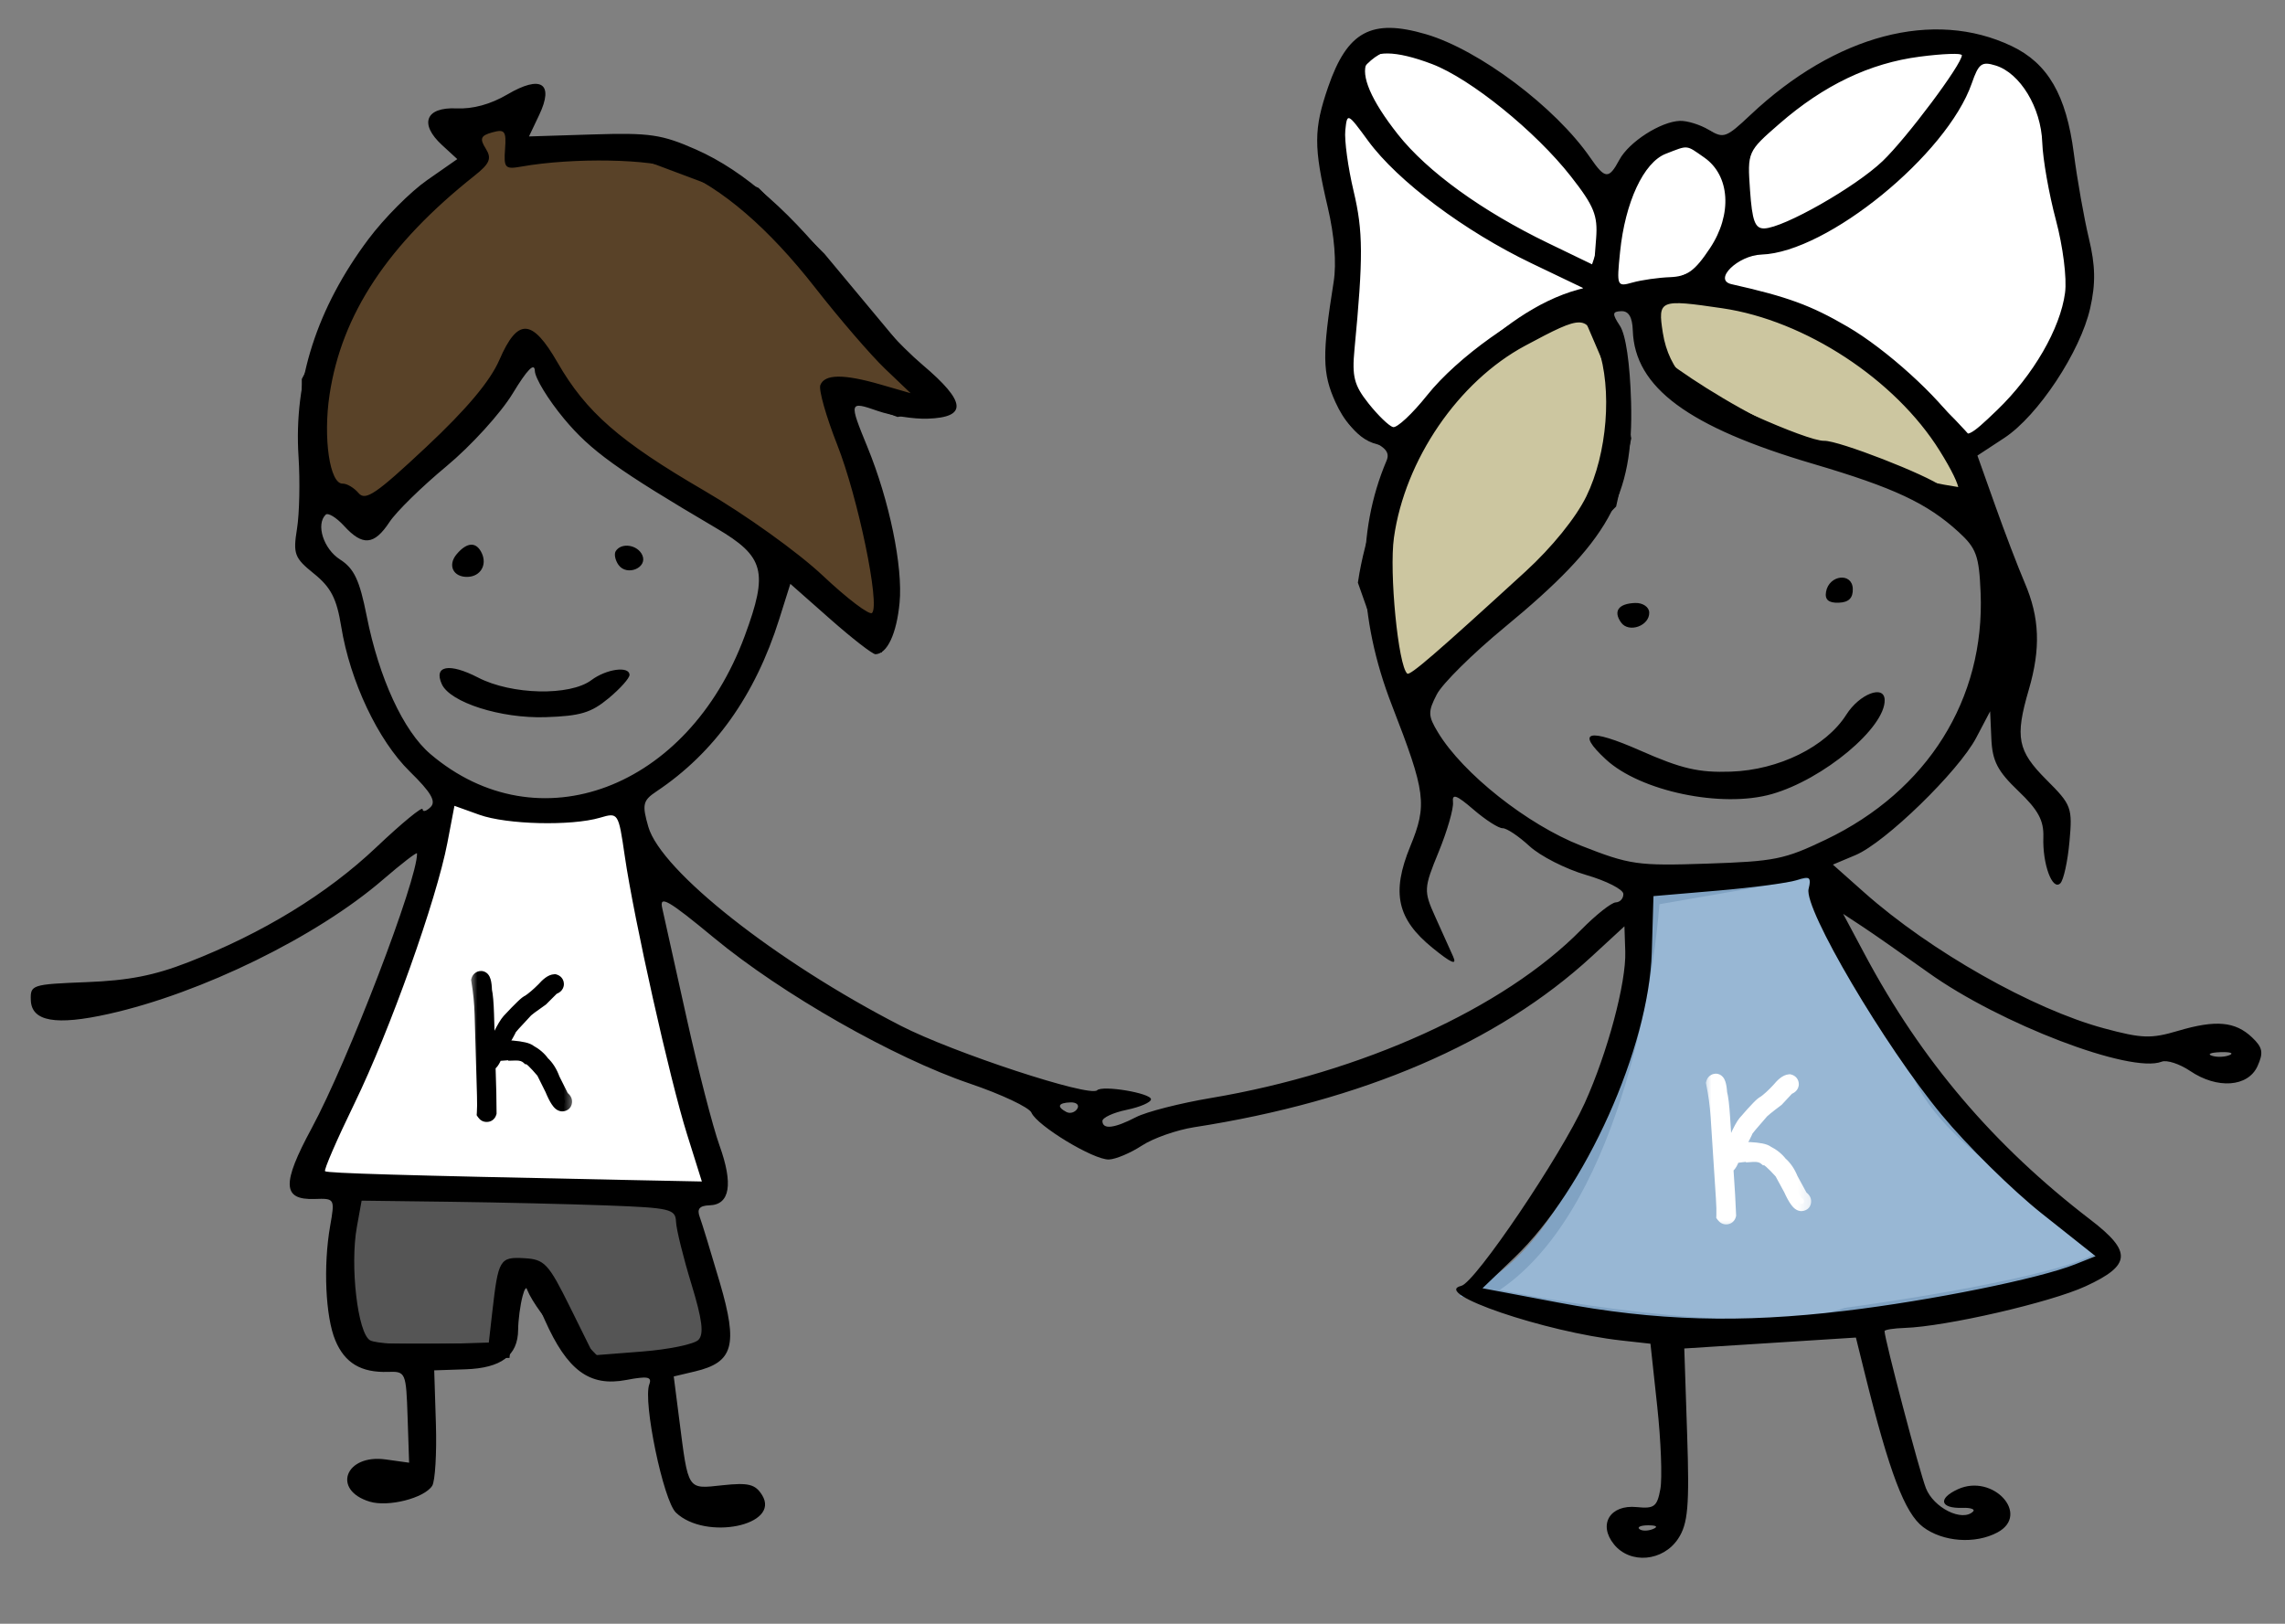 <?xml version="1.0" encoding="UTF-8"?> <svg xmlns="http://www.w3.org/2000/svg" width="159" height="113" viewBox="0 0 159 113" fill="none"><rect x="0" y="0" width="159" height="113" fill="#808080" stroke="none"/><path d="M22.038 81C23.638 79.8 28.705 63.833 31.038 56C31.838 57.2 40.039 56.833 44.039 56.5L46.539 72.5L49.039 82.5H30.038C26.705 82.5 20.438 82.2 22.038 81Z" fill="white" stroke="white"></path><path d="M103 90C111.4 85.6 114.5 69.833 115 62.5L126.273 60.539C126.092 61.771 131.015 70.36 133.5 74.5C135.5 80 146 85 146.5 87C146.9 88.6 134.667 90.667 128.5 91.5C122.9 93.5 109.167 91.333 103 90Z" fill="#98B7D4"></path><path d="M126.5 60.5L126.273 60.539M126.273 60.539L115 62.5C114.5 69.833 111.4 85.6 103 90C109.167 91.333 122.9 93.5 128.5 91.5C134.667 90.667 146.9 88.6 146.5 87C146 85 135.5 80 133.5 74.5C131.015 70.36 126.092 61.771 126.273 60.539Z" stroke="#81A3C3"></path><path d="M112 25L110.5 21.5C100.1 23.5 95.833 35 95 40.5L98 49L103 43.5L108 39L112 35L113 30.5L112 25Z" fill="#CCC6A0"></path><path d="M115 25V21.5V20H118.5L123.5 21.5C127.1 20.7 133.333 27.167 136 30.5L137 34.5C127.4 33.3 118.333 27.667 115 25Z" fill="#CCC6A0"></path><path d="M112 21.5H110.5M110.5 21.5L112 25L113 30.5L112 35L108 39L103 43.5L98 49L95 40.5C95.833 35 100.1 23.5 110.5 21.5ZM115 21.5V25C118.333 27.667 127.4 33.3 137 34.5L136 30.5C133.333 27.167 127.1 20.7 123.5 21.5L118.5 20H115V21.5Z" stroke="black"></path><path d="M28 34.5L36.5 24.5H37.5L40.5 29L44.5 32.5L51 36.5L61 44.5L61.5 41.5V38L58.5 29V27L62.5 28.5L65 28L62 24L57 18L52.5 13.5L44.5 10.5H36V8L31.5 9L33 11L27 16L21.5 26.5V33L24.5 36L28 34.5Z" fill="#594228" stroke="black"></path><path d="M137 3.5C132.2 0.7 124.333 6.666 121 10V16L118.5 19.5L120 20.5C126.4 20.5 134 27.5 137 31C138.333 30 141.4 27.5 143 25.5C144.6 23.5 144.667 19.333 144.5 17.5C144.167 15.666 143.3 11.1 142.5 7.5C141.7 3.9 138.5 3.333 137 3.5Z" fill="white" stroke="black"></path><path d="M47.5 83.5L24 82.5C24 83.833 23.9 86.8 23.5 88C23.1 89.2 24.333 92.5 25 94H35L35.5 89H37C37 90.2 40 93.5 41.5 95C45.5 96.2 48.833 94.167 50 93L47.5 83.5Z" fill="#555555" stroke="black"></path><path d="M113.701 11.127C113.52 11.269 113.064 11.715 113.064 11.964C113.064 11.926 113.212 12.131 113.193 12.154C113.121 12.246 113.047 12.33 112.999 12.438C112.983 12.475 113.01 12.545 112.983 12.575C112.922 12.643 112.877 12.685 112.846 12.781C112.741 13.107 112.777 13.439 112.7 13.764C112.555 14.38 112.465 15.036 112.38 15.665L112.375 15.701C112.347 15.903 112.226 16.041 112.148 16.225C111.975 16.637 111.826 17.064 111.685 17.489C111.513 18.005 111.26 18.415 111.283 18.991C111.301 19.477 111.511 19.891 111.81 20.263C112.027 20.532 112.33 20.952 112.7 21.019C113.082 21.088 113.589 21.062 113.974 21.019C114.51 20.96 115.006 20.83 115.503 20.619C116.095 20.366 116.564 19.91 117.169 19.68C117.598 19.518 118.022 19.327 118.447 19.153C118.776 19.018 119.003 18.646 119.341 18.55C119.482 18.51 119.667 18.193 119.753 18.079C120.156 17.547 120.368 16.811 120.548 16.176C120.788 15.325 120.962 14.511 120.962 13.622C120.962 13.246 120.862 12.878 120.798 12.508C120.715 12.024 120.629 11.473 120.335 11.062C120.176 10.839 119.956 10.656 119.789 10.436C119.637 10.234 119.417 10.014 119.215 9.861C118.824 9.565 118.438 9.344 117.941 9.344C117.365 9.344 116.796 9.396 116.231 9.506C115.988 9.553 115.772 9.596 115.539 9.673C115.246 9.771 114.972 10.046 114.71 10.209C114.317 10.454 114.06 10.846 113.701 11.127Z" fill="white" stroke="black" stroke-linecap="round"></path><path d="M96.499 2.999C100.899 1.399 108.333 9.332 111.499 13.499C113.099 13.499 111.499 18.166 110.499 20.499C104.899 21.699 99.833 27.999 97.999 30.999L96.499 30.499C93.499 30.499 92.499 24.999 93.499 23.499C94.299 22.299 93.833 16.999 93.499 14.499C92.666 11.332 92.099 4.599 96.499 2.999Z" fill="white" stroke="black"></path><path fill-rule="evenodd" clip-rule="evenodd" d="M99.224 2.381C102.924 3.466 108.24 7.463 110.666 10.985C111.691 12.473 111.948 12.49 112.686 11.115C113.352 9.875 115.563 8.457 116.898 8.412C117.403 8.395 118.308 8.677 118.91 9.038C119.939 9.655 120.109 9.594 121.803 7.998C127.725 2.42 134.554 0.62 139.981 3.207C142.5 4.407 143.78 6.615 144.304 10.664C144.545 12.521 145.017 15.186 145.353 16.587C145.809 18.485 145.832 19.721 145.445 21.442C144.763 24.476 141.81 28.939 139.467 30.477L137.597 31.704L138.824 35.153C139.498 37.05 140.427 39.48 140.887 40.553C141.931 42.983 142.011 45.132 141.167 48.016C140.201 51.318 140.387 52.255 142.405 54.272C144.148 56.012 144.217 56.2 144.002 58.579C143.878 59.946 143.593 61.248 143.367 61.47C142.814 62.015 142.122 60.141 142.185 58.266C142.224 57.098 141.83 56.369 140.444 55.046C139 53.667 138.636 52.965 138.567 51.419L138.482 49.502L137.513 51.343C136.282 53.681 131.185 58.637 129.118 59.506L127.54 60.17L129.72 62.107C134.311 66.188 141.442 70.229 146.408 71.564C149.051 72.275 149.677 72.296 151.563 71.737C154.179 70.96 155.541 71.082 156.714 72.2C157.448 72.9 157.514 73.254 157.087 74.196C156.427 75.652 154.287 75.805 152.403 74.533C151.668 74.037 150.774 73.745 150.415 73.886C148.263 74.728 139.169 71.255 134.185 67.688C132.413 66.42 130.353 64.98 129.608 64.49L128.253 63.597L129.774 66.447C133.712 73.823 138.733 79.723 145.464 84.884C148.37 87.113 148.302 88.049 145.127 89.513C142.675 90.643 135.406 92.317 132.533 92.413C131.761 92.439 131.131 92.539 131.134 92.637C131.155 93.257 133.552 102.364 134.008 103.55C134.537 104.932 136.542 105.932 137.295 105.19C137.457 105.031 137.125 104.916 136.557 104.935C134.998 104.986 134.824 104.288 136.234 103.64C138.675 102.518 141.315 105.4 138.988 106.646C137.444 107.472 135.194 107.308 133.817 106.269C132.543 105.306 131.472 102.486 129.767 95.608L129.142 93.083L123.171 93.463L117.2 93.843L117.399 99.837C117.565 104.815 117.458 106.043 116.771 107.082C115.721 108.668 113.443 108.871 112.311 107.479C111.182 106.092 112.033 104.693 113.89 104.881C115.109 105.005 115.31 104.852 115.534 103.629C115.674 102.863 115.577 100.273 115.317 97.874L114.846 93.512L112.822 93.287C107.493 92.694 99.56 89.987 101.682 89.485C102.652 89.257 108.604 80.445 110.268 76.776C111.858 73.267 113.165 68.384 113.093 66.219L113.035 64.463L110.77 66.551C104.238 72.573 94.79 76.633 83.092 78.446C81.88 78.634 80.244 79.209 79.457 79.724C78.669 80.24 77.637 80.675 77.163 80.692C76.108 80.731 72.162 78.344 71.772 77.431C71.617 77.067 69.688 76.157 67.486 75.409C62.178 73.605 54.428 69.189 49.674 65.258C46.49 62.626 45.87 62.27 46.081 63.199C46.221 63.815 46.986 67.256 47.779 70.845C48.573 74.434 49.602 78.426 50.066 79.717C51.031 82.403 50.795 83.833 49.38 83.88C48.673 83.903 48.481 84.13 48.691 84.694C48.85 85.123 49.48 87.18 50.09 89.263C51.366 93.62 51.036 94.804 48.367 95.438L46.882 95.79L47.266 98.791C47.907 103.786 47.801 103.625 50.278 103.361C52.078 103.168 52.554 103.286 53.026 104.04C54.352 106.159 49.099 107.234 47.035 105.266C46.16 104.433 44.727 97.54 45.18 96.342C45.38 95.811 45.069 95.751 43.578 96.035C41.022 96.52 39.476 95.381 37.907 91.855C36.807 89.384 36.631 89.194 36.364 90.197C36.198 90.819 36.059 91.874 36.054 92.54C36.041 94.337 34.877 95.21 32.384 95.293L30.215 95.365L30.332 99.09C30.395 101.139 30.279 103.079 30.073 103.401C29.522 104.261 27.015 104.896 25.723 104.502C23.073 103.696 24.028 101.176 26.835 101.565L28.468 101.792L28.362 98.611C28.258 95.498 28.229 95.431 26.999 95.472C25.126 95.534 23.99 94.855 23.332 93.276C22.648 91.634 22.487 88.088 22.972 85.324C23.308 83.409 23.298 83.392 21.891 83.439C19.641 83.513 19.595 82.389 21.687 78.515C24.215 73.837 29.077 61.154 29.018 59.39C29.014 59.272 27.945 60.097 26.641 61.221C22.043 65.188 14.025 69.115 7.57 70.56C3.879 71.386 2.194 71.088 2.144 69.6C2.108 68.532 2.211 68.499 6.025 68.349C8.976 68.232 10.726 67.889 13.116 66.958C18.284 64.945 22.767 62.202 26.184 58.963C27.949 57.29 29.399 56.097 29.406 56.312C29.413 56.526 29.662 56.462 29.96 56.169C30.364 55.771 30 55.147 28.517 53.693C26.304 51.525 24.36 47.414 23.743 43.602C23.429 41.656 23.026 40.874 21.852 39.927C20.488 38.828 20.385 38.558 20.666 36.802C20.836 35.746 20.884 33.486 20.773 31.781C20.43 26.481 22.052 21.435 25.638 16.642C26.72 15.197 28.552 13.352 29.712 12.543L31.82 11.072L30.765 10.102C29.151 8.622 29.61 7.442 31.763 7.543C32.906 7.596 34.136 7.259 35.305 6.573C37.647 5.196 38.57 5.79 37.52 7.998L36.809 9.495L41.273 9.355C45.211 9.232 46.053 9.355 48.429 10.404C51.828 11.906 55.178 14.861 58.74 19.503C60.274 21.501 62.723 24.146 64.183 25.38C67.238 27.964 67.341 29.044 64.541 29.137C63.581 29.169 62.022 28.927 61.076 28.598C59.077 27.903 59.064 27.948 60.366 31.126C61.889 34.846 62.835 39.433 62.597 41.944C62.392 44.099 61.737 45.502 60.922 45.529C60.721 45.536 59.305 44.437 57.775 43.087L54.995 40.632L54.22 43.092C52.547 48.404 49.706 52.389 45.679 55.076C44.73 55.71 44.666 55.986 45.113 57.538C46.001 60.618 54.011 66.931 62.681 71.385C66.326 73.257 75.829 76.38 76.342 75.874C76.715 75.507 80.078 76.069 80.092 76.501C80.099 76.71 79.338 77.04 78.401 77.235C77.463 77.429 76.703 77.782 76.71 78.019C76.731 78.624 77.535 78.529 79.055 77.742C79.771 77.372 82.112 76.774 84.257 76.413C94.785 74.644 104.648 70.163 110.019 64.71C111.045 63.669 112.131 62.809 112.432 62.799C112.732 62.789 112.97 62.524 112.96 62.209C112.949 61.895 111.781 61.3 110.364 60.888C108.946 60.476 107.172 59.572 106.422 58.879C105.672 58.187 104.834 57.628 104.558 57.637C104.283 57.646 103.373 57.063 102.535 56.341C101.349 55.319 101.033 55.206 101.105 55.829C101.155 56.269 100.708 57.82 100.111 59.277C99.067 61.822 99.057 61.998 99.87 63.8C100.335 64.831 100.895 66.075 101.115 66.565C101.402 67.206 100.998 67.037 99.679 65.964C97.212 63.957 96.809 62.127 98.126 58.914C99.325 55.995 99.217 55.163 96.854 49.08C94.482 42.974 94.353 37.063 96.482 32.06C96.724 31.491 96.419 31.118 95.322 30.64C94.326 30.205 93.534 29.327 92.924 27.985C92.011 25.973 91.993 24.692 92.802 19.61C93.008 18.314 92.857 16.415 92.391 14.425C91.404 10.224 91.408 8.987 92.416 6.059C93.753 2.177 95.433 1.27 99.224 2.381ZM99.646 4.457C102.327 5.476 106.854 9.139 109.313 12.28C110.918 14.33 111.188 14.993 111.066 16.582L110.921 18.462L107.728 16.919C103.12 14.693 99.32 11.943 97.272 9.352C93.484 4.56 94.484 2.497 99.646 4.457ZM136.515 3.839C136.536 4.448 132.671 9.614 131 11.212C129.109 13.02 124.122 15.858 122.769 15.896C122.122 15.915 121.925 15.389 121.774 13.236C121.588 10.566 121.597 10.545 123.827 8.605C126.909 5.924 130.107 4.395 133.575 3.945C135.187 3.734 136.51 3.687 136.515 3.839ZM138.866 4.559C140.57 5.084 142.027 7.49 142.109 9.917C142.149 11.08 142.576 13.506 143.058 15.309C143.552 17.161 143.83 19.365 143.695 20.376C143.365 22.864 141.484 26.115 138.976 28.531C137.047 30.389 136.808 30.501 136.323 29.766C134.895 27.604 131.253 24.305 128.561 22.735C126.003 21.244 124.398 20.656 120.485 19.776C119.183 19.482 120.924 17.77 122.58 17.715C127.14 17.563 135.48 10.767 137.205 5.798C137.683 4.418 137.896 4.26 138.866 4.559ZM35.144 10.376C35.047 11.683 35.148 11.794 36.255 11.597C39.877 10.951 45.382 11.052 47.158 11.796C50.242 13.086 53.476 15.868 56.722 20.02C58.416 22.188 60.605 24.727 61.585 25.663L63.367 27.364L61.269 26.758C58.693 26.014 57.374 26.029 57.081 26.805C56.958 27.13 57.487 28.994 58.256 30.947C59.707 34.629 61.252 42.093 60.681 42.656C60.501 42.833 58.959 41.665 57.255 40.06C55.524 38.431 51.879 35.818 48.999 34.142C43.113 30.716 40.783 28.681 38.799 25.233C37.024 22.151 36.024 22.104 34.75 25.044C34.111 26.52 32.471 28.474 29.664 31.104C26.161 34.387 25.432 34.883 24.948 34.312C24.633 33.941 24.134 33.646 23.84 33.656C22.945 33.685 22.475 30.48 22.932 27.464C23.78 21.863 26.992 17.009 33.01 12.234C34.088 11.379 34.232 11.031 33.797 10.336C33.363 9.643 33.448 9.436 34.258 9.212C35.124 8.972 35.238 9.121 35.144 10.376ZM95.202 9.804C97.254 12.604 101.903 16.088 106.579 18.328L110.564 20.237L108.679 20.825C105.831 21.714 101.412 24.864 99.309 27.503C98.278 28.797 97.207 29.796 96.931 29.722C96.655 29.649 95.89 28.911 95.232 28.082C94.226 26.816 94.069 26.211 94.251 24.307C94.865 17.887 94.855 16.099 94.192 13.309C93.801 11.666 93.54 9.757 93.612 9.066C93.741 7.831 93.766 7.842 95.202 9.804ZM118.586 10.96C120.384 12.21 120.557 14.91 118.99 17.269C117.934 18.859 117.402 19.244 116.203 19.289C115.388 19.32 114.218 19.487 113.603 19.66C112.51 19.969 112.49 19.92 112.731 17.536C113.081 14.076 114.372 11.3 115.91 10.703C117.502 10.085 117.302 10.066 118.586 10.96ZM119.853 21.453C125.613 22.301 131.88 26.41 134.969 31.364C136.682 34.112 136.761 35.123 135.166 33.879C134.094 33.044 127.925 30.645 126.934 30.677C125.738 30.717 118.443 27.437 117.209 26.305C116.466 25.622 115.91 24.461 115.708 23.169C115.347 20.859 115.47 20.808 119.853 21.453ZM113.617 23.003C113.749 26.965 117.476 29.72 126.171 32.282C131.787 33.937 134.099 35.021 136.289 37.023C137.524 38.153 137.713 38.674 137.819 41.238C138.128 48.65 134.124 55.042 127.054 58.428C124.165 59.812 123.51 59.944 118.774 60.102C113.942 60.263 113.411 60.187 110.004 58.847C106.275 57.381 101.797 53.835 100.066 50.977C99.362 49.814 99.353 49.534 99.981 48.32C100.368 47.574 102.482 45.482 104.678 43.671C111.959 37.67 113.682 34.6 113.497 27.961C113.422 25.293 113.129 23.294 112.722 22.676C112.167 21.832 112.182 21.677 112.819 21.655C113.33 21.638 113.586 22.07 113.617 23.003ZM111.204 24.193C112.195 27.104 111.842 31.562 110.383 34.546C109.659 36.028 107.99 38.089 106.156 39.769C99.919 45.478 98.11 47.04 97.921 46.876C97.294 46.336 96.657 39.822 96.996 37.415C97.759 31.991 101.476 26.553 106.126 24.059C110.201 21.874 110.416 21.88 111.204 24.193ZM37.217 25.812C37.234 26.32 38.145 27.812 39.24 29.13C41.101 31.368 42.959 32.705 49.84 36.756C53.204 38.736 53.478 39.778 51.818 44.265C47.873 54.925 37.436 58.844 29.951 52.476C28.073 50.878 26.373 47.194 25.515 42.865C25.021 40.368 24.64 39.561 23.66 38.935C22.514 38.202 21.968 36.502 22.66 35.82C22.825 35.657 23.404 36.011 23.948 36.605C25.232 38.013 26.04 37.943 27.1 36.333C27.574 35.611 29.358 33.863 31.064 32.449C32.77 31.033 34.845 28.753 35.676 27.382C36.688 25.713 37.197 25.195 37.217 25.812ZM33.531 38.509C33.903 39.326 33.427 40.116 32.546 40.146C31.538 40.179 31.127 39.34 31.775 38.569C32.501 37.708 33.155 37.685 33.531 38.509ZM44.693 38.629C45.093 39.507 43.622 40.123 43.043 39.319C42.808 38.992 42.718 38.558 42.845 38.356C43.23 37.736 44.362 37.904 44.693 38.629ZM128.925 40.974C128.946 41.62 128.642 41.92 127.941 41.944C127.24 41.967 126.968 41.732 127.063 41.187C127.269 40.002 128.886 39.817 128.925 40.974ZM114.76 42.622C114.791 43.551 113.342 44.072 112.805 43.325C112.236 42.535 112.619 42.001 113.786 41.962C114.313 41.945 114.747 42.239 114.76 42.622ZM33.269 47.154C35.601 48.36 39.652 48.451 41.15 47.332C42.19 46.554 43.784 46.332 43.805 46.963C43.813 47.189 43.158 47.922 42.351 48.593C41.13 49.606 40.39 49.828 37.962 49.909C34.861 50.012 31.325 48.887 30.744 47.613C30.154 46.319 31.265 46.117 33.269 47.154ZM131.143 48.702C131.207 50.626 126.872 54.245 123.281 55.264C119.8 56.253 114.141 55.068 111.744 52.849C109.606 50.87 110.521 50.638 114.147 52.237C117.014 53.502 118.201 53.777 120.448 53.7C123.785 53.583 127.057 51.967 128.475 49.734C129.389 48.294 131.108 47.629 131.143 48.702ZM33.35 56.7C35.256 57.385 39.754 57.495 41.751 56.906C43.02 56.532 43.033 56.551 43.472 59.561C44.115 63.977 46.599 75.081 47.8 78.914L48.838 82.222L43.104 82.106C27.955 81.797 22.779 81.645 22.619 81.507C22.523 81.425 23.446 79.297 24.671 76.778C27.135 71.708 30.37 62.631 31.131 58.653L31.622 56.079L33.35 56.7ZM125.85 61.863C125.509 63.236 131.127 72.773 135.108 77.581C136.885 79.728 140.022 82.82 142.079 84.453L145.819 87.421L144.415 87.98C141.889 88.987 134.386 90.505 128.399 91.222C121.087 92.098 115.218 91.929 108.425 90.646L103.157 89.652L105.407 87.492C110.314 82.783 114.738 72.931 114.939 66.269L115.056 62.362L119.514 61.981C121.966 61.771 124.448 61.441 125.03 61.249C125.934 60.95 126.054 61.041 125.85 61.863ZM155.135 73.429C154.802 73.566 154.251 73.584 153.91 73.469C153.569 73.356 153.841 73.244 154.515 73.222C155.188 73.199 155.467 73.293 155.135 73.429ZM74.961 77.16C74.8 77.418 74.459 77.52 74.204 77.385C73.512 77.02 73.629 76.745 74.49 76.717C74.909 76.703 75.121 76.902 74.961 77.16ZM31.296 83.633C34.668 83.676 39.581 83.791 42.214 83.888C46.653 84.054 47.004 84.137 47.041 85.028C47.063 85.558 47.543 87.5 48.107 89.346C48.871 91.846 48.995 92.841 48.596 93.247C48.301 93.546 46.544 93.91 44.692 94.055L41.324 94.318L39.674 90.983C38.16 87.923 37.897 87.641 36.482 87.56C34.774 87.463 34.672 87.635 34.258 91.276L34.013 93.431L30.247 93.549C28.176 93.614 26.155 93.492 25.758 93.278C24.893 92.811 24.341 88.091 24.834 85.375L25.164 83.556L31.296 83.633ZM115.013 106.412C114.664 106.554 114.241 106.552 114.073 106.408C113.905 106.263 114.191 106.147 114.708 106.149C115.279 106.152 115.399 106.255 115.013 106.412Z" fill="black"></path><mask id="path-12-outside-1_5745_521" maskUnits="userSpaceOnUse" x="32.716" y="66.469" width="7.348" height="12.2" fill="black"><rect fill="white" x="32.716" y="66.469" width="7.348" height="12.2"></rect><path d="M33.474 68.074C33.631 68.069 33.717 68.356 33.734 68.934C33.806 69.252 33.853 69.798 33.876 70.571L33.965 73.617L33.988 73.616C34.047 73.493 34.076 73.414 34.075 73.379C34.028 73.365 34.003 73.318 34.001 73.24C33.998 73.143 34.059 73.086 34.183 73.071L34.254 73.069C34.337 72.844 34.515 72.518 34.788 72.092C35.05 71.564 35.258 71.214 35.414 71.042C36.221 70.174 36.677 69.739 36.782 69.736C37.1 69.523 37.444 69.232 37.812 68.861C38.137 68.492 38.397 68.305 38.593 68.299C38.687 68.328 38.736 68.389 38.739 68.483C38.742 68.592 38.65 68.673 38.464 68.725C37.982 69.204 37.716 69.47 37.667 69.522C37.008 69.979 36.633 70.263 36.543 70.376C35.808 71.155 35.437 71.573 35.431 71.627C35.432 71.67 35.179 72.123 34.673 72.986L35.632 72.911C36.302 72.97 36.712 73.067 36.86 73.204C37.238 73.411 37.534 73.668 37.75 73.975C38.056 74.255 38.293 74.631 38.463 75.103L39.111 76.397C39.238 76.483 39.303 76.567 39.306 76.649C39.309 76.774 39.249 76.838 39.124 76.842C38.944 76.847 38.707 76.495 38.413 75.784L37.815 74.582C37.232 73.896 36.87 73.555 36.73 73.559C36.521 73.377 36.23 73.292 35.855 73.303C35.854 73.28 35.783 73.266 35.643 73.263C34.862 73.309 34.473 73.352 34.474 73.391C34.311 73.833 34.146 74.057 33.978 74.062L34.036 76.053C34.045 76.361 34.051 76.822 34.053 77.436C34.025 77.531 33.964 77.579 33.87 77.582C33.796 77.584 33.732 77.547 33.679 77.47C33.701 77.169 33.705 76.762 33.69 76.251L33.524 70.581C33.501 69.793 33.423 69.005 33.291 68.22C33.32 68.125 33.381 68.076 33.474 68.074Z"></path></mask><path d="M33.474 68.074C33.631 68.069 33.717 68.356 33.734 68.934C33.806 69.252 33.853 69.798 33.876 70.571L33.965 73.617L33.988 73.616C34.047 73.493 34.076 73.414 34.075 73.379C34.028 73.365 34.003 73.318 34.001 73.24C33.998 73.143 34.059 73.086 34.183 73.071L34.254 73.069C34.337 72.844 34.515 72.518 34.788 72.092C35.05 71.564 35.258 71.214 35.414 71.042C36.221 70.174 36.677 69.739 36.782 69.736C37.1 69.523 37.444 69.232 37.812 68.861C38.137 68.492 38.397 68.305 38.593 68.299C38.687 68.328 38.736 68.389 38.739 68.483C38.742 68.592 38.65 68.673 38.464 68.725C37.982 69.204 37.716 69.47 37.667 69.522C37.008 69.979 36.633 70.263 36.543 70.376C35.808 71.155 35.437 71.573 35.431 71.627C35.432 71.67 35.179 72.123 34.673 72.986L35.632 72.911C36.302 72.97 36.712 73.067 36.86 73.204C37.238 73.411 37.534 73.668 37.75 73.975C38.056 74.255 38.293 74.631 38.463 75.103L39.111 76.397C39.238 76.483 39.303 76.567 39.306 76.649C39.309 76.774 39.249 76.838 39.124 76.842C38.944 76.847 38.707 76.495 38.413 75.784L37.815 74.582C37.232 73.896 36.87 73.555 36.73 73.559C36.521 73.377 36.23 73.292 35.855 73.303C35.854 73.28 35.783 73.266 35.643 73.263C34.862 73.309 34.473 73.352 34.474 73.391C34.311 73.833 34.146 74.057 33.978 74.062L34.036 76.053C34.045 76.361 34.051 76.822 34.053 77.436C34.025 77.531 33.964 77.579 33.87 77.582C33.796 77.584 33.732 77.547 33.679 77.47C33.701 77.169 33.705 76.762 33.69 76.251L33.524 70.581C33.501 69.793 33.423 69.005 33.291 68.22C33.32 68.125 33.381 68.076 33.474 68.074Z" fill="black"></path><path d="M33.734 68.934L33.234 68.948L33.236 68.997L33.246 69.044L33.734 68.934ZM33.965 73.617L33.465 73.631L33.48 74.131L33.98 74.116L33.965 73.617ZM33.988 73.616L34.003 74.116L34.307 74.107L34.439 73.832L33.988 73.616ZM34.075 73.379L34.575 73.364L34.564 73.004L34.219 72.9L34.075 73.379ZM34.183 73.071L34.169 72.571L34.145 72.572L34.122 72.575L34.183 73.071ZM34.254 73.069L34.268 73.569L34.605 73.559L34.723 73.242L34.254 73.069ZM34.788 72.092L35.209 72.361L35.224 72.338L35.236 72.314L34.788 72.092ZM35.414 71.042L35.047 70.701L35.042 70.707L35.414 71.042ZM36.782 69.736L36.797 70.235L36.941 70.231L37.06 70.151L36.782 69.736ZM37.812 68.861L38.166 69.214L38.177 69.203L38.187 69.192L37.812 68.861ZM38.593 68.299L38.737 67.82L38.659 67.797L38.578 67.799L38.593 68.299ZM38.464 68.725L38.329 68.244L38.204 68.279L38.112 68.37L38.464 68.725ZM37.667 69.522L37.952 69.933L37.995 69.903L38.031 69.865L37.667 69.522ZM36.543 70.376L36.907 70.719L36.92 70.705L36.932 70.69L36.543 70.376ZM35.431 71.627L34.934 71.571L34.93 71.606L34.931 71.642L35.431 71.627ZM34.673 72.986L34.242 72.733L33.757 73.559L34.712 73.485L34.673 72.986ZM35.632 72.911L35.676 72.413L35.635 72.409L35.593 72.413L35.632 72.911ZM36.86 73.204L36.522 73.572L36.566 73.612L36.619 73.641L36.86 73.204ZM37.75 73.975L37.342 74.263L37.373 74.307L37.412 74.343L37.75 73.975ZM38.463 75.103L37.993 75.272L38.003 75.3L38.016 75.326L38.463 75.103ZM39.111 76.397L38.664 76.621L38.722 76.738L38.831 76.811L39.111 76.397ZM38.413 75.784L38.875 75.593L38.868 75.577L38.861 75.561L38.413 75.784ZM37.815 74.582L38.263 74.36L38.236 74.305L38.196 74.259L37.815 74.582ZM36.73 73.559L36.402 73.936L36.549 74.064L36.745 74.059L36.73 73.559ZM35.855 73.303L35.355 73.318L35.37 73.818L35.87 73.803L35.855 73.303ZM35.643 73.263L35.656 72.763L35.635 72.762L35.613 72.763L35.643 73.263ZM34.474 73.391L34.943 73.563L34.977 73.473L34.974 73.376L34.474 73.391ZM33.978 74.062L33.963 73.562L33.464 73.576L33.478 74.076L33.978 74.062ZM34.053 77.436L34.532 77.58L34.553 77.509L34.553 77.434L34.053 77.436ZM33.679 77.47L33.18 77.433L33.167 77.609L33.268 77.755L33.679 77.47ZM33.291 68.22L32.812 68.076L32.779 68.188L32.798 68.303L33.291 68.22ZM33.474 68.074L33.489 68.573C33.428 68.575 33.366 68.562 33.309 68.534C33.255 68.508 33.219 68.474 33.2 68.451C33.165 68.411 33.166 68.389 33.178 68.43C33.201 68.508 33.226 68.671 33.234 68.948L33.734 68.934L34.234 68.919C34.225 68.619 34.198 68.349 34.135 68.141C34.104 68.038 34.053 67.909 33.958 67.799C33.85 67.674 33.679 67.568 33.46 67.574L33.474 68.074ZM33.734 68.934L33.246 69.044C33.306 69.31 33.353 69.813 33.376 70.585L33.876 70.571L34.376 70.556C34.353 69.783 34.305 69.194 34.222 68.824L33.734 68.934ZM33.876 70.571L33.376 70.585L33.465 73.631L33.965 73.617L34.465 73.602L34.376 70.556L33.876 70.571ZM33.965 73.617L33.98 74.116L34.003 74.116L33.988 73.616L33.974 73.116L33.95 73.117L33.965 73.617ZM33.988 73.616L34.439 73.832C34.472 73.764 34.501 73.697 34.524 73.636C34.538 73.598 34.578 73.488 34.575 73.364L34.075 73.379L33.575 73.393C33.575 73.377 33.575 73.364 33.576 73.353C33.577 73.341 33.578 73.332 33.579 73.325C33.581 73.31 33.583 73.3 33.585 73.294C33.585 73.292 33.586 73.29 33.586 73.288C33.587 73.287 33.587 73.286 33.587 73.286C33.587 73.286 33.587 73.287 33.586 73.288C33.586 73.289 33.585 73.29 33.585 73.292C33.582 73.3 33.577 73.314 33.568 73.332C33.56 73.351 33.55 73.373 33.537 73.4L33.988 73.616ZM34.075 73.379L34.219 72.9C34.331 72.934 34.415 73.011 34.462 73.097C34.499 73.167 34.5 73.222 34.501 73.226L34.001 73.24L33.501 73.255C33.505 73.402 33.566 73.748 33.931 73.858L34.075 73.379ZM34.001 73.24L34.501 73.226C34.501 73.254 34.498 73.299 34.478 73.351C34.458 73.405 34.425 73.453 34.384 73.491C34.345 73.528 34.307 73.547 34.282 73.556C34.27 73.561 34.261 73.564 34.255 73.565C34.248 73.567 34.245 73.567 34.245 73.567L34.183 73.071L34.122 72.575C34.006 72.589 33.842 72.63 33.704 72.758C33.549 72.902 33.496 73.09 33.501 73.255L34.001 73.24ZM34.183 73.071L34.198 73.571L34.268 73.569L34.254 73.069L34.239 72.569L34.169 72.571L34.183 73.071ZM34.254 73.069L34.723 73.242C34.786 73.07 34.939 72.783 35.209 72.361L34.788 72.092L34.367 71.822C34.091 72.253 33.888 72.617 33.785 72.895L34.254 73.069ZM34.788 72.092L35.236 72.314C35.499 71.784 35.681 71.492 35.785 71.376L35.414 71.042L35.042 70.707C34.836 70.937 34.601 71.345 34.34 71.869L34.788 72.092ZM35.414 71.042L35.78 71.382C36.181 70.951 36.489 70.633 36.706 70.426C36.816 70.321 36.894 70.253 36.945 70.213C36.971 70.193 36.98 70.188 36.976 70.19C36.973 70.192 36.96 70.2 36.937 70.208C36.918 70.215 36.867 70.233 36.797 70.235L36.782 69.736L36.768 69.236C36.621 69.24 36.51 69.305 36.477 69.324C36.424 69.354 36.374 69.39 36.33 69.425C36.24 69.495 36.134 69.59 36.016 69.703C35.777 69.931 35.453 70.265 35.047 70.701L35.414 71.042ZM36.782 69.736L37.06 70.151C37.414 69.915 37.782 69.6 38.166 69.214L37.812 68.861L37.457 68.509C37.105 68.863 36.787 69.131 36.505 69.32L36.782 69.736ZM37.812 68.861L38.187 69.192C38.336 69.022 38.455 68.913 38.543 68.85C38.639 68.781 38.655 68.797 38.607 68.799L38.593 68.299L38.578 67.799C38.335 67.806 38.123 67.92 37.959 68.038C37.787 68.162 37.612 68.331 37.437 68.531L37.812 68.861ZM38.593 68.299L38.448 68.778C38.424 68.771 38.363 68.746 38.309 68.678C38.253 68.608 38.24 68.536 38.239 68.497L38.739 68.483L39.238 68.468C39.234 68.335 39.196 68.186 39.091 68.055C38.988 67.926 38.856 67.856 38.737 67.82L38.593 68.299ZM38.739 68.483L38.239 68.497C38.237 68.45 38.247 68.398 38.27 68.349C38.292 68.3 38.321 68.269 38.341 68.251C38.375 68.22 38.387 68.227 38.329 68.244L38.464 68.725L38.6 69.206C38.727 69.17 38.878 69.111 39.004 69C39.146 68.874 39.245 68.689 39.238 68.468L38.739 68.483ZM38.464 68.725L38.112 68.37C37.635 68.845 37.36 69.119 37.303 69.179L37.667 69.522L38.031 69.865C38.073 69.821 38.33 69.564 38.817 69.08L38.464 68.725ZM37.667 69.522L37.382 69.111C37.05 69.341 36.785 69.531 36.59 69.68C36.414 69.814 36.245 69.949 36.154 70.061L36.543 70.376L36.932 70.69C36.932 70.69 36.995 70.627 37.194 70.476C37.373 70.34 37.625 70.16 37.952 69.933L37.667 69.522ZM36.543 70.376L36.179 70.033C35.811 70.423 35.53 70.727 35.34 70.941C35.245 71.048 35.168 71.137 35.113 71.206C35.086 71.24 35.058 71.277 35.035 71.312C35.023 71.329 35.007 71.354 34.992 71.383C34.984 71.399 34.945 71.472 34.934 71.571L35.431 71.627L35.928 71.684C35.917 71.776 35.882 71.839 35.88 71.843C35.876 71.852 35.872 71.859 35.87 71.862C35.867 71.865 35.866 71.868 35.866 71.868C35.865 71.868 35.867 71.865 35.873 71.858C35.878 71.851 35.885 71.842 35.895 71.83C35.933 71.782 35.996 71.708 36.087 71.605C36.268 71.402 36.54 71.108 36.907 70.719L36.543 70.376ZM35.431 71.627L34.931 71.642C34.929 71.587 34.938 71.544 34.941 71.528C34.945 71.509 34.95 71.494 34.952 71.486C34.957 71.472 34.961 71.464 34.96 71.466C34.958 71.47 34.952 71.483 34.938 71.51C34.911 71.564 34.868 71.644 34.806 71.756C34.682 71.977 34.495 72.302 34.242 72.733L34.673 72.986L35.105 73.239C35.358 72.807 35.55 72.474 35.679 72.243C35.743 72.128 35.794 72.033 35.83 71.963C35.848 71.928 35.865 71.892 35.879 71.859C35.886 71.843 35.895 71.82 35.904 71.794C35.906 71.786 35.933 71.71 35.931 71.613L35.431 71.627ZM34.673 72.986L34.712 73.485L35.671 73.41L35.632 72.911L35.593 72.413L34.634 72.488L34.673 72.986ZM35.632 72.911L35.589 73.409C35.912 73.438 36.155 73.474 36.326 73.514C36.52 73.561 36.549 73.596 36.522 73.572L36.86 73.204L37.198 72.835C37.023 72.674 36.773 72.593 36.558 72.542C36.319 72.485 36.023 72.443 35.676 72.413L35.632 72.911ZM36.86 73.204L36.619 73.641C36.94 73.818 37.175 74.027 37.342 74.263L37.75 73.975L38.159 73.686C37.893 73.309 37.535 73.004 37.102 72.766L36.86 73.204ZM37.75 73.975L37.412 74.343C37.647 74.558 37.845 74.861 37.993 75.272L38.463 75.103L38.934 74.933C38.742 74.401 38.465 73.952 38.089 73.606L37.75 73.975ZM38.463 75.103L38.016 75.326L38.664 76.621L39.111 76.397L39.558 76.173L38.91 74.879L38.463 75.103ZM39.111 76.397L38.831 76.811C38.869 76.837 38.871 76.845 38.86 76.83C38.847 76.813 38.809 76.756 38.806 76.664L39.306 76.649L39.806 76.634C39.796 76.293 39.541 76.084 39.391 75.983L39.111 76.397ZM39.306 76.649L38.806 76.664C38.806 76.649 38.807 76.546 38.899 76.448C38.992 76.35 39.095 76.343 39.109 76.342L39.124 76.842L39.139 77.342C39.278 77.338 39.473 77.297 39.627 77.134C39.78 76.971 39.81 76.774 39.806 76.634L39.306 76.649ZM39.124 76.842L39.109 76.342C39.172 76.34 39.222 76.355 39.253 76.368C39.283 76.381 39.298 76.394 39.299 76.395C39.3 76.396 39.293 76.39 39.279 76.374C39.266 76.358 39.248 76.335 39.226 76.302C39.136 76.168 39.018 75.938 38.875 75.593L38.413 75.784L37.951 75.976C38.102 76.341 38.25 76.643 38.397 76.86C38.469 76.968 38.555 77.077 38.658 77.163C38.758 77.246 38.922 77.348 39.139 77.342L39.124 76.842ZM38.413 75.784L38.861 75.561L38.263 74.36L37.815 74.582L37.367 74.805L37.965 76.007L38.413 75.784ZM37.815 74.582L38.196 74.259C37.901 73.911 37.651 73.638 37.45 73.448C37.35 73.354 37.251 73.269 37.155 73.206C37.086 73.159 36.921 73.053 36.715 73.059L36.73 73.559L36.745 74.059C36.609 74.063 36.542 73.998 36.598 74.036C36.628 74.056 36.682 74.099 36.764 74.175C36.924 74.327 37.147 74.568 37.434 74.906L37.815 74.582ZM36.73 73.559L37.058 73.182C36.725 72.892 36.295 72.79 35.84 72.803L35.855 73.303L35.87 73.803C36.164 73.794 36.318 73.863 36.402 73.936L36.73 73.559ZM35.855 73.303L36.355 73.289C36.346 72.998 36.122 72.87 36.071 72.844C35.998 72.806 35.929 72.791 35.895 72.784C35.819 72.77 35.733 72.765 35.656 72.763L35.643 73.263L35.63 73.762C35.693 73.764 35.713 73.768 35.707 73.767C35.704 73.766 35.694 73.764 35.68 73.76C35.668 73.756 35.642 73.748 35.611 73.731C35.583 73.717 35.527 73.684 35.474 73.623C35.415 73.555 35.359 73.451 35.355 73.318L35.855 73.303ZM35.643 73.263L35.613 72.763C35.221 72.787 34.919 72.809 34.711 72.832C34.61 72.843 34.517 72.856 34.444 72.871C34.411 72.878 34.356 72.891 34.301 72.914C34.276 72.924 34.218 72.949 34.16 72.998C34.108 73.041 33.968 73.177 33.974 73.405L34.474 73.391L34.974 73.376C34.98 73.6 34.843 73.73 34.797 73.768C34.744 73.812 34.696 73.832 34.683 73.838C34.652 73.851 34.634 73.853 34.649 73.85C34.673 73.845 34.726 73.837 34.82 73.826C35.002 73.806 35.284 73.785 35.672 73.762L35.643 73.263ZM34.474 73.391L34.005 73.218C33.93 73.421 33.867 73.537 33.826 73.593C33.806 73.62 33.803 73.617 33.821 73.605C33.842 73.59 33.891 73.564 33.963 73.562L33.978 74.062L33.992 74.561C34.307 74.552 34.515 74.343 34.63 74.187C34.754 74.02 34.855 73.803 34.943 73.563L34.474 73.391ZM33.978 74.062L33.478 74.076L33.536 76.067L34.036 76.053L34.536 76.038L34.478 74.047L33.978 74.062ZM34.036 76.053L33.536 76.067C33.545 76.369 33.551 76.825 33.553 77.438L34.053 77.436L34.553 77.434C34.551 76.82 34.545 76.353 34.536 76.038L34.036 76.053ZM34.053 77.436L33.574 77.292C33.582 77.267 33.607 77.206 33.674 77.152C33.744 77.097 33.816 77.083 33.855 77.082L33.87 77.582L33.885 78.082C34.017 78.078 34.166 78.039 34.297 77.934C34.426 77.832 34.496 77.699 34.532 77.58L34.053 77.436ZM33.87 77.582L33.855 77.082C33.911 77.081 33.969 77.095 34.019 77.124C34.064 77.151 34.086 77.179 34.09 77.186L33.679 77.47L33.268 77.755C33.389 77.93 33.597 78.09 33.885 78.082L33.87 77.582ZM33.679 77.47L34.178 77.507C34.202 77.181 34.205 76.755 34.19 76.236L33.69 76.251L33.19 76.265C33.205 76.769 33.201 77.156 33.18 77.433L33.679 77.47ZM33.69 76.251L34.19 76.236L34.024 70.567L33.524 70.581L33.025 70.596L33.19 76.265L33.69 76.251ZM33.524 70.581L34.024 70.567C34 69.755 33.92 68.945 33.784 68.137L33.291 68.22L32.798 68.303C32.927 69.066 33.002 69.83 33.025 70.596L33.524 70.581ZM33.291 68.22L33.77 68.364C33.763 68.388 33.738 68.449 33.67 68.503C33.6 68.559 33.528 68.572 33.489 68.573L33.474 68.074L33.46 67.574C33.327 67.578 33.178 67.617 33.047 67.721C32.918 67.824 32.848 67.957 32.812 68.076L33.291 68.22Z" fill="black" mask="url(#path-12-outside-1_5745_521)"></path><mask id="path-14-outside-2_5745_521" maskUnits="userSpaceOnUse" x="118.586" y="73.394" width="7.762" height="12.428" fill="black"><rect fill="white" x="118.586" y="73.394" width="7.762" height="12.428"></rect><path d="M119.393 75.22C119.549 75.21 119.646 75.493 119.684 76.07C119.767 76.385 119.833 76.929 119.883 77.701L120.081 80.742L120.104 80.74C120.159 80.615 120.185 80.535 120.182 80.5C120.135 80.487 120.108 80.442 120.103 80.364C120.097 80.267 120.156 80.208 120.28 80.188L120.35 80.184C120.425 79.956 120.591 79.624 120.849 79.188C121.092 78.652 121.288 78.295 121.437 78.117C122.213 77.221 122.653 76.77 122.758 76.763C123.069 76.539 123.401 76.236 123.756 75.853C124.068 75.472 124.321 75.276 124.516 75.263C124.612 75.288 124.663 75.347 124.669 75.441C124.676 75.55 124.587 75.634 124.403 75.693C123.938 76.189 123.682 76.464 123.635 76.518C122.993 76.998 122.628 77.296 122.542 77.411C121.835 78.216 121.479 78.647 121.475 78.702C121.478 78.744 121.241 79.206 120.766 80.086L121.722 79.977C122.394 80.012 122.806 80.095 122.96 80.226C123.344 80.42 123.65 80.666 123.876 80.965C124.191 81.234 124.442 81.601 124.629 82.067L125.322 83.337C125.453 83.419 125.521 83.5 125.526 83.582C125.534 83.707 125.476 83.773 125.351 83.781C125.172 83.793 124.922 83.449 124.603 82.75L123.963 81.57C123.356 80.905 122.982 80.577 122.842 80.586C122.627 80.412 122.333 80.337 121.958 80.361C121.957 80.338 121.886 80.327 121.745 80.328C120.967 80.402 120.579 80.459 120.582 80.498C120.434 80.945 120.277 81.175 120.109 81.186L120.238 83.174C120.258 83.482 120.281 83.942 120.305 84.555C120.28 84.651 120.22 84.702 120.127 84.708C120.053 84.713 119.988 84.678 119.932 84.603C119.944 84.301 119.933 83.894 119.9 83.384L119.532 77.724C119.481 76.936 119.376 76.153 119.215 75.372C119.241 75.277 119.3 75.226 119.393 75.22Z"></path></mask><path d="M119.393 75.22C119.549 75.21 119.646 75.493 119.684 76.07C119.767 76.385 119.833 76.929 119.883 77.701L120.081 80.742L120.104 80.74C120.159 80.615 120.185 80.535 120.182 80.5C120.135 80.487 120.108 80.442 120.103 80.364C120.097 80.267 120.156 80.208 120.28 80.188L120.35 80.184C120.425 79.956 120.591 79.624 120.849 79.188C121.092 78.652 121.288 78.295 121.437 78.117C122.213 77.221 122.653 76.77 122.758 76.763C123.069 76.539 123.401 76.236 123.756 75.853C124.068 75.472 124.321 75.276 124.516 75.263C124.612 75.288 124.663 75.347 124.669 75.441C124.676 75.55 124.587 75.634 124.403 75.693C123.938 76.189 123.682 76.464 123.635 76.518C122.993 76.998 122.628 77.296 122.542 77.411C121.835 78.216 121.479 78.647 121.475 78.702C121.478 78.744 121.241 79.206 120.766 80.086L121.722 79.977C122.394 80.012 122.806 80.095 122.96 80.226C123.344 80.42 123.65 80.666 123.876 80.965C124.191 81.234 124.442 81.601 124.629 82.067L125.322 83.337C125.453 83.419 125.521 83.5 125.526 83.582C125.534 83.707 125.476 83.773 125.351 83.781C125.172 83.793 124.922 83.449 124.603 82.75L123.963 81.57C123.356 80.905 122.982 80.577 122.842 80.586C122.627 80.412 122.333 80.337 121.958 80.361C121.957 80.338 121.886 80.327 121.745 80.328C120.967 80.402 120.579 80.459 120.582 80.498C120.434 80.945 120.277 81.175 120.109 81.186L120.238 83.174C120.258 83.482 120.281 83.942 120.305 84.555C120.28 84.651 120.22 84.702 120.127 84.708C120.053 84.713 119.988 84.678 119.932 84.603C119.944 84.301 119.933 83.894 119.9 83.384L119.532 77.724C119.481 76.936 119.376 76.153 119.215 75.372C119.241 75.277 119.3 75.226 119.393 75.22Z" fill="white"></path><path d="M119.684 76.07L119.185 76.102L119.188 76.15L119.2 76.197L119.684 76.07ZM120.081 80.742L119.582 80.774L119.614 81.273L120.113 81.24L120.081 80.742ZM120.104 80.74L120.136 81.239L120.44 81.219L120.562 80.94L120.104 80.74ZM120.182 80.5L120.681 80.468L120.658 80.108L120.309 80.016L120.182 80.5ZM120.28 80.188L120.247 79.689L120.224 79.691L120.201 79.695L120.28 80.188ZM120.35 80.184L120.382 80.683L120.719 80.661L120.825 80.341L120.35 80.184ZM120.849 79.188L121.279 79.443L121.293 79.42L121.304 79.395L120.849 79.188ZM121.437 78.117L121.059 77.79L121.053 77.796L121.437 78.117ZM122.758 76.763L122.791 77.262L122.934 77.252L123.051 77.168L122.758 76.763ZM123.756 75.853L124.123 76.192L124.133 76.181L124.143 76.17L123.756 75.853ZM124.516 75.263L124.643 74.779L124.565 74.759L124.484 74.764L124.516 75.263ZM124.403 75.693L124.251 75.217L124.127 75.257L124.039 75.351L124.403 75.693ZM123.635 76.518L123.934 76.918L123.976 76.887L124.011 76.848L123.635 76.518ZM122.542 77.411L122.918 77.741L122.93 77.727L122.942 77.711L122.542 77.411ZM121.475 78.702L120.976 78.663L120.974 78.698L120.976 78.734L121.475 78.702ZM120.766 80.086L120.326 79.849L119.871 80.692L120.823 80.583L120.766 80.086ZM121.722 79.977L121.748 79.478L121.707 79.476L121.665 79.481L121.722 79.977ZM122.96 80.226L122.635 80.606L122.68 80.645L122.734 80.672L122.96 80.226ZM123.876 80.965L123.478 81.267L123.511 81.31L123.552 81.345L123.876 80.965ZM124.629 82.067L124.165 82.253L124.176 82.281L124.19 82.306L124.629 82.067ZM125.322 83.337L124.883 83.577L124.946 83.692L125.057 83.761L125.322 83.337ZM124.603 82.75L125.058 82.542L125.051 82.526L125.042 82.511L124.603 82.75ZM123.963 81.57L124.402 81.331L124.373 81.278L124.332 81.233L123.963 81.57ZM122.842 80.586L122.527 80.974L122.679 81.097L122.874 81.085L122.842 80.586ZM121.958 80.361L121.459 80.394L121.492 80.893L121.991 80.86L121.958 80.361ZM121.745 80.328L121.74 79.828L121.719 79.828L121.698 79.83L121.745 80.328ZM120.582 80.498L121.057 80.653L121.087 80.562L121.08 80.465L120.582 80.498ZM120.109 81.186L120.077 80.687L119.578 80.719L119.611 81.218L120.109 81.186ZM120.305 84.555L120.788 84.682L120.807 84.61L120.804 84.536L120.305 84.555ZM119.932 84.603L119.432 84.584L119.425 84.76L119.531 84.902L119.932 84.603ZM119.215 75.372L118.732 75.245L118.702 75.358L118.726 75.473L119.215 75.372ZM119.393 75.22L119.426 75.719C119.365 75.723 119.302 75.712 119.245 75.686C119.19 75.661 119.153 75.629 119.132 75.606C119.096 75.568 119.096 75.546 119.11 75.586C119.136 75.663 119.167 75.825 119.185 76.102L119.684 76.07L120.182 76.037C120.163 75.738 120.126 75.469 120.056 75.263C120.022 75.162 119.966 75.035 119.866 74.928C119.754 74.806 119.58 74.707 119.361 74.721L119.393 75.22ZM119.684 76.07L119.2 76.197C119.27 76.461 119.334 76.962 119.384 77.733L119.883 77.701L120.382 77.669C120.332 76.896 120.264 76.309 120.167 75.942L119.684 76.07ZM119.883 77.701L119.384 77.733L119.582 80.774L120.081 80.742L120.58 80.709L120.382 77.669L119.883 77.701ZM120.081 80.742L120.113 81.24L120.136 81.239L120.104 80.74L120.072 80.241L120.048 80.243L120.081 80.742ZM120.104 80.74L120.562 80.94C120.593 80.871 120.62 80.803 120.64 80.742C120.653 80.702 120.689 80.591 120.681 80.468L120.182 80.5L119.683 80.532C119.682 80.516 119.682 80.502 119.683 80.491C119.683 80.48 119.684 80.471 119.685 80.463C119.686 80.449 119.688 80.438 119.689 80.433C119.69 80.43 119.69 80.428 119.691 80.427C119.691 80.426 119.691 80.425 119.691 80.425C119.691 80.425 119.691 80.425 119.691 80.427C119.69 80.428 119.69 80.429 119.689 80.431C119.687 80.439 119.682 80.453 119.674 80.472C119.667 80.49 119.658 80.513 119.646 80.54L120.104 80.74ZM120.182 80.5L120.309 80.016C120.422 80.046 120.509 80.12 120.559 80.204C120.599 80.274 120.602 80.328 120.602 80.332L120.103 80.364L119.604 80.397C119.614 80.543 119.686 80.887 120.055 80.984L120.182 80.5ZM120.103 80.364L120.602 80.332C120.604 80.361 120.602 80.405 120.584 80.458C120.566 80.512 120.535 80.562 120.495 80.601C120.457 80.639 120.42 80.66 120.396 80.67C120.384 80.675 120.374 80.678 120.368 80.68C120.362 80.681 120.359 80.682 120.358 80.682L120.28 80.188L120.201 79.695C120.085 79.713 119.923 79.76 119.79 79.893C119.64 80.042 119.593 80.232 119.604 80.397L120.103 80.364ZM120.28 80.188L120.312 80.687L120.382 80.683L120.35 80.184L120.317 79.685L120.247 79.689L120.28 80.188ZM120.35 80.184L120.825 80.341C120.882 80.167 121.025 79.874 121.279 79.443L120.849 79.188L120.418 78.934C120.158 79.374 119.968 79.745 119.875 80.027L120.35 80.184ZM120.849 79.188L121.304 79.395C121.549 78.856 121.721 78.557 121.82 78.438L121.437 78.117L121.053 77.796C120.855 78.033 120.635 78.449 120.393 78.982L120.849 79.188ZM121.437 78.117L121.815 78.444C122.201 77.998 122.497 77.671 122.707 77.456C122.813 77.347 122.889 77.276 122.938 77.234C122.963 77.213 122.972 77.208 122.968 77.21C122.965 77.212 122.952 77.22 122.93 77.23C122.911 77.238 122.861 77.257 122.791 77.262L122.758 76.763L122.726 76.264C122.58 76.273 122.471 76.342 122.438 76.362C122.387 76.394 122.338 76.432 122.295 76.468C122.208 76.541 122.105 76.64 121.991 76.757C121.76 76.994 121.449 77.339 121.059 77.79L121.437 78.117ZM122.758 76.763L123.051 77.168C123.396 76.92 123.753 76.592 124.123 76.192L123.756 75.853L123.389 75.513C123.049 75.88 122.742 76.159 122.466 76.357L122.758 76.763ZM123.756 75.853L124.143 76.17C124.286 75.995 124.401 75.882 124.487 75.815C124.58 75.742 124.596 75.759 124.549 75.762L124.516 75.263L124.484 74.764C124.242 74.78 124.034 74.901 123.874 75.025C123.706 75.155 123.538 75.33 123.37 75.535L123.756 75.853ZM124.516 75.263L124.389 75.747C124.365 75.74 124.303 75.717 124.246 75.652C124.188 75.584 124.172 75.512 124.17 75.473L124.669 75.441L125.168 75.409C125.159 75.276 125.115 75.128 125.006 75.001C124.899 74.876 124.764 74.811 124.643 74.779L124.516 75.263ZM124.669 75.441L124.17 75.473C124.167 75.427 124.174 75.374 124.196 75.324C124.216 75.275 124.244 75.242 124.264 75.223C124.297 75.192 124.309 75.198 124.251 75.217L124.403 75.693L124.556 76.169C124.682 76.129 124.831 76.064 124.952 75.948C125.09 75.818 125.182 75.63 125.168 75.409L124.669 75.441ZM124.403 75.693L124.039 75.351C123.578 75.842 123.314 76.126 123.259 76.188L123.635 76.518L124.011 76.848C124.051 76.802 124.299 76.536 124.768 76.035L124.403 75.693ZM123.635 76.518L123.335 76.118C123.012 76.359 122.754 76.559 122.564 76.714C122.393 76.854 122.229 76.996 122.142 77.111L122.542 77.411L122.942 77.711C122.942 77.711 123.003 77.647 123.196 77.489C123.37 77.346 123.616 77.157 123.934 76.918L123.635 76.518ZM122.542 77.411L122.166 77.081C121.812 77.485 121.542 77.798 121.36 78.019C121.269 78.129 121.195 78.221 121.142 78.292C121.117 78.327 121.09 78.364 121.068 78.4C121.057 78.418 121.042 78.443 121.028 78.473C121.02 78.49 120.984 78.564 120.976 78.663L121.475 78.702L121.973 78.74C121.966 78.833 121.934 78.897 121.932 78.9C121.927 78.91 121.924 78.917 121.922 78.92C121.92 78.924 121.918 78.926 121.918 78.926C121.918 78.927 121.92 78.924 121.925 78.916C121.93 78.909 121.937 78.9 121.946 78.888C121.983 78.838 122.043 78.762 122.13 78.656C122.303 78.447 122.565 78.143 122.918 77.741L122.542 77.411ZM121.475 78.702L120.976 78.734C120.972 78.678 120.979 78.636 120.982 78.62C120.986 78.6 120.99 78.585 120.992 78.578C120.996 78.563 120.999 78.555 120.998 78.557C120.997 78.561 120.991 78.574 120.978 78.602C120.953 78.656 120.913 78.739 120.855 78.852C120.739 79.078 120.563 79.409 120.326 79.849L120.766 80.086L121.206 80.324C121.444 79.883 121.624 79.543 121.745 79.308C121.805 79.191 121.853 79.094 121.886 79.022C121.902 78.987 121.918 78.951 121.931 78.917C121.937 78.901 121.946 78.878 121.954 78.851C121.956 78.843 121.98 78.766 121.974 78.669L121.475 78.702ZM120.766 80.086L120.823 80.583L121.779 80.474L121.722 79.977L121.665 79.481L120.71 79.59L120.766 80.086ZM121.722 79.977L121.696 80.477C122.02 80.493 122.264 80.521 122.437 80.556C122.632 80.595 122.662 80.629 122.635 80.606L122.96 80.226L123.284 79.846C123.103 79.691 122.851 79.619 122.634 79.575C122.394 79.527 122.096 79.496 121.748 79.478L121.722 79.977ZM122.96 80.226L122.734 80.672C123.061 80.837 123.304 81.038 123.478 81.267L123.876 80.965L124.275 80.662C123.995 80.295 123.627 80.003 123.185 79.779L122.96 80.226ZM123.876 80.965L123.552 81.345C123.794 81.552 124.002 81.847 124.165 82.253L124.629 82.067L125.093 81.881C124.883 81.356 124.589 80.916 124.201 80.585L123.876 80.965ZM124.629 82.067L124.19 82.306L124.883 83.577L125.322 83.337L125.761 83.098L125.068 81.827L124.629 82.067ZM125.322 83.337L125.057 83.761C125.096 83.785 125.098 83.793 125.087 83.779C125.073 83.763 125.033 83.707 125.027 83.615L125.526 83.582L126.025 83.55C126.003 83.21 125.741 83.009 125.587 82.913L125.322 83.337ZM125.526 83.582L125.027 83.615C125.026 83.6 125.023 83.497 125.113 83.396C125.202 83.294 125.304 83.284 125.319 83.283L125.351 83.781L125.383 84.281C125.523 84.271 125.717 84.224 125.864 84.056C126.012 83.888 126.034 83.689 126.025 83.55L125.526 83.582ZM125.351 83.781L125.319 83.283C125.381 83.278 125.431 83.291 125.463 83.304C125.493 83.316 125.509 83.328 125.51 83.328C125.511 83.329 125.504 83.324 125.49 83.308C125.476 83.293 125.457 83.27 125.434 83.239C125.339 83.107 125.213 82.882 125.058 82.542L124.603 82.75L124.148 82.957C124.312 83.317 124.471 83.614 124.625 83.826C124.701 83.931 124.791 84.037 124.897 84.119C125 84.198 125.168 84.294 125.383 84.281L125.351 83.781ZM124.603 82.75L125.042 82.511L124.402 81.331L123.963 81.57L123.523 81.808L124.164 82.988L124.603 82.75ZM123.963 81.57L124.332 81.233C124.024 80.896 123.765 80.632 123.557 80.449C123.455 80.359 123.352 80.278 123.255 80.217C123.184 80.173 123.015 80.073 122.81 80.087L122.842 80.586L122.874 81.085C122.739 81.094 122.67 81.031 122.727 81.067C122.758 81.086 122.813 81.127 122.897 81.201C123.064 81.347 123.294 81.579 123.593 81.907L123.963 81.57ZM122.842 80.586L123.157 80.197C122.814 79.919 122.38 79.833 121.926 79.862L121.958 80.361L121.991 80.86C122.285 80.841 122.441 80.904 122.527 80.974L122.842 80.586ZM121.958 80.361L122.457 80.329C122.439 80.039 122.21 79.919 122.158 79.894C122.084 79.859 122.015 79.847 121.98 79.841C121.903 79.829 121.817 79.827 121.74 79.828L121.745 80.328L121.749 80.828C121.813 80.828 121.833 80.83 121.827 80.829C121.824 80.829 121.814 80.827 121.8 80.824C121.787 80.82 121.762 80.813 121.73 80.798C121.701 80.784 121.644 80.754 121.589 80.694C121.528 80.628 121.468 80.526 121.459 80.394L121.958 80.361ZM121.745 80.328L121.698 79.83C121.307 79.868 121.005 79.901 120.798 79.931C120.698 79.946 120.605 79.962 120.533 79.98C120.5 79.988 120.446 80.002 120.391 80.027C120.367 80.038 120.31 80.066 120.253 80.117C120.203 80.161 120.068 80.302 120.083 80.53L120.582 80.498L121.08 80.465C121.095 80.689 120.962 80.824 120.918 80.864C120.867 80.909 120.819 80.931 120.806 80.937C120.775 80.951 120.757 80.954 120.773 80.95C120.797 80.945 120.849 80.934 120.943 80.921C121.124 80.894 121.405 80.863 121.792 80.826L121.745 80.328ZM120.582 80.498L120.106 80.342C120.039 80.547 119.98 80.665 119.941 80.723C119.922 80.75 119.919 80.748 119.936 80.735C119.957 80.719 120.005 80.692 120.077 80.687L120.109 81.186L120.142 81.685C120.456 81.664 120.656 81.448 120.766 81.288C120.883 81.117 120.977 80.896 121.057 80.653L120.582 80.498ZM120.109 81.186L119.611 81.218L119.74 83.206L120.238 83.174L120.737 83.141L120.608 81.153L120.109 81.186ZM120.238 83.174L119.74 83.206C119.759 83.508 119.781 83.963 119.805 84.575L120.305 84.555L120.804 84.536C120.78 83.922 120.758 83.456 120.737 83.141L120.238 83.174ZM120.305 84.555L119.821 84.428C119.827 84.404 119.85 84.342 119.916 84.285C119.984 84.227 120.055 84.211 120.094 84.209L120.127 84.708L120.159 85.207C120.292 85.198 120.439 85.154 120.567 85.045C120.692 84.938 120.757 84.802 120.788 84.682L120.305 84.555ZM120.127 84.708L120.094 84.209C120.15 84.205 120.209 84.218 120.259 84.245C120.306 84.27 120.328 84.298 120.333 84.304L119.932 84.603L119.531 84.902C119.659 85.073 119.872 85.225 120.159 85.207L120.127 84.708ZM119.932 84.603L120.432 84.622C120.444 84.295 120.432 83.869 120.399 83.351L119.9 83.384L119.401 83.416C119.434 83.919 119.443 84.306 119.432 84.584L119.932 84.603ZM119.9 83.384L120.399 83.351L120.031 77.691L119.532 77.724L119.034 77.756L119.401 83.416L119.9 83.384ZM119.532 77.724L120.031 77.691C119.979 76.881 119.87 76.074 119.705 75.272L119.215 75.372L118.726 75.473C118.881 76.231 118.984 76.992 119.034 77.756L119.532 77.724ZM119.215 75.372L119.699 75.499C119.693 75.524 119.67 75.586 119.604 75.642C119.536 75.7 119.465 75.716 119.426 75.719L119.393 75.22L119.361 74.721C119.229 74.729 119.081 74.774 118.954 74.883C118.828 74.99 118.763 75.125 118.732 75.245L119.215 75.372Z" fill="white" mask="url(#path-14-outside-2_5745_521)"></path></svg> 